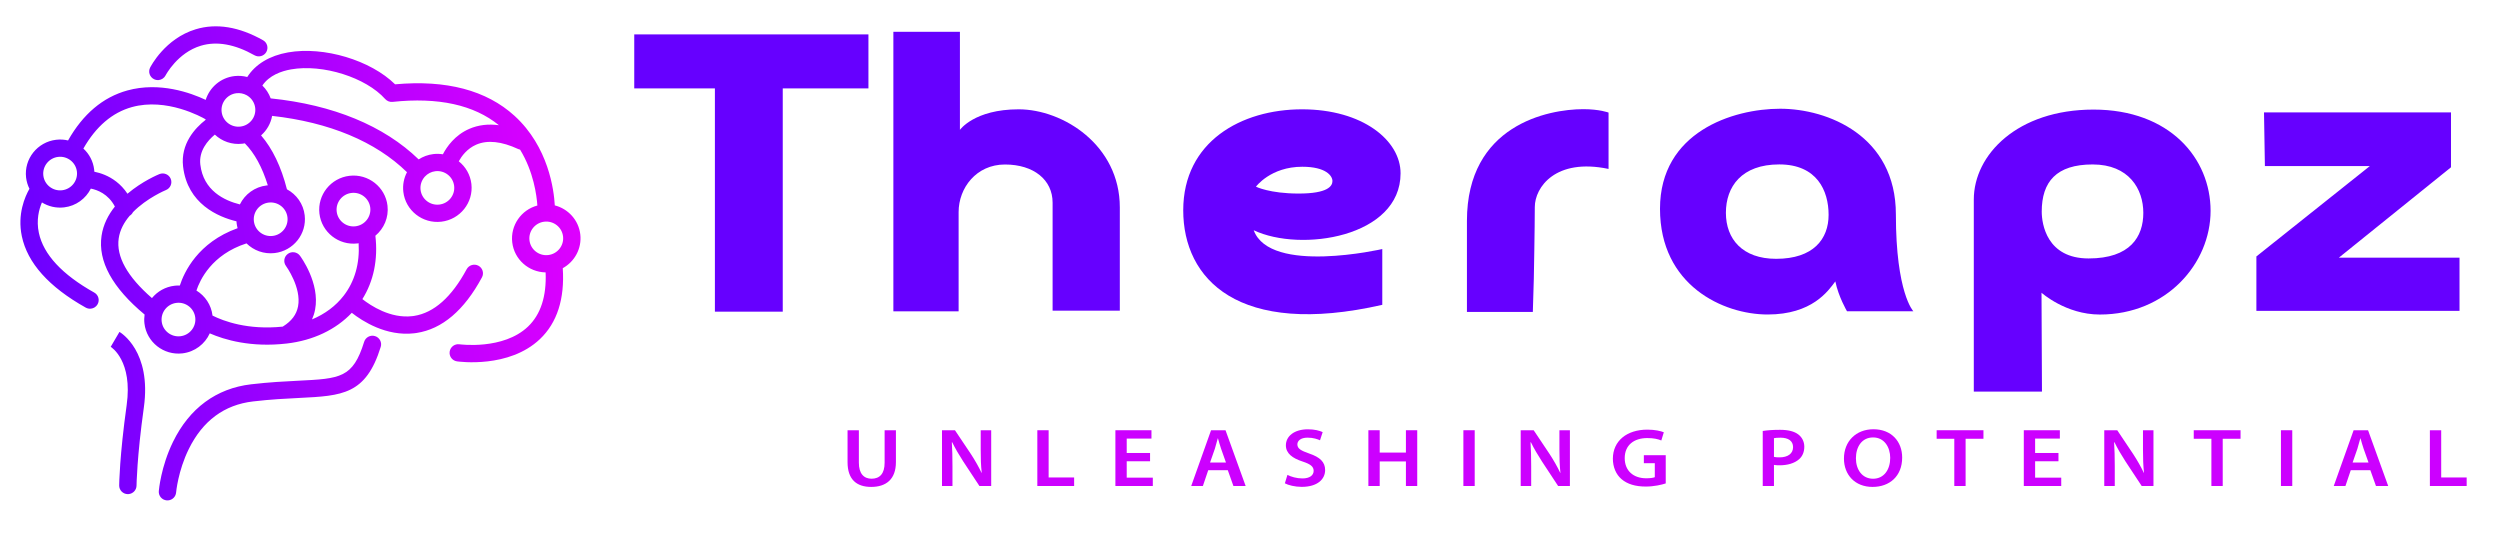 <svg xmlns="http://www.w3.org/2000/svg" width="150" height="32" viewBox="0 0 150 32" fill="none"><g clip-path="url(#clip0_842_5900)"><path d="M22.5 20.166C22.225 20.082 21.934 20.236 21.849 20.509C21.176 22.681 20.417 22.718 17.903 22.843C17.094 22.883 16.177 22.929 15.065 23.058C12.982 23.3 11.361 24.496 10.378 26.517C9.654 28.004 9.533 29.408 9.528 29.467C9.505 29.751 9.718 30 10.005 30.023C10.04 30.026 10.074 30.025 10.107 30.021C10.349 29.993 10.545 29.799 10.566 29.549C10.567 29.537 10.681 28.254 11.328 26.94C12.161 25.247 13.459 24.286 15.184 24.086C16.262 23.96 17.16 23.916 17.953 23.877C20.534 23.749 21.956 23.678 22.844 20.812C22.929 20.539 22.775 20.25 22.5 20.166ZM9.239 4.75C9.333 4.797 9.434 4.813 9.532 4.802C9.7 4.782 9.855 4.681 9.937 4.52C9.944 4.506 10.646 3.164 12.053 2.743C13.007 2.458 14.089 2.65 15.269 3.316C15.519 3.456 15.837 3.369 15.979 3.121C16.121 2.872 16.034 2.556 15.784 2.415C14.341 1.602 12.981 1.381 11.74 1.757C9.903 2.313 9.043 3.985 9.007 4.056C8.878 4.311 8.982 4.623 9.239 4.75ZM7.168 19.914L6.643 20.808L6.637 20.805C6.692 20.838 7.97 21.662 7.6 24.305C7.172 27.369 7.151 29.056 7.151 29.126C7.148 29.412 7.379 29.645 7.666 29.648C7.688 29.648 7.71 29.646 7.732 29.644C7.989 29.614 8.189 29.398 8.192 29.134C8.192 29.118 8.213 27.435 8.631 24.446C9.103 21.075 7.247 19.96 7.168 19.914ZM33.287 12.323C33.238 11.409 32.913 8.809 30.871 6.949C29.187 5.415 26.777 4.78 23.705 5.059C22.246 3.617 19.436 2.765 17.283 3.144C16.172 3.34 15.321 3.857 14.836 4.62C14.593 4.556 14.334 4.535 14.069 4.565C13.236 4.662 12.577 5.244 12.342 5.993C11.443 5.569 9.575 4.893 7.64 5.428C6.177 5.832 4.982 6.84 4.084 8.427C3.857 8.373 3.617 8.357 3.371 8.386C2.245 8.517 1.435 9.533 1.565 10.652C1.594 10.894 1.664 11.121 1.767 11.327C1.497 11.798 1.034 12.848 1.309 14.171C1.644 15.777 2.935 17.219 5.144 18.456C5.244 18.512 5.354 18.532 5.46 18.519C5.62 18.501 5.769 18.409 5.854 18.259C5.995 18.01 5.907 17.695 5.657 17.555C3.729 16.475 2.611 15.272 2.333 13.977C2.166 13.202 2.341 12.554 2.516 12.146C2.899 12.384 3.361 12.499 3.844 12.443C4.561 12.36 5.15 11.916 5.45 11.316C5.829 11.39 6.493 11.628 6.893 12.393C6.5 12.884 6.194 13.469 6.093 14.147C5.868 15.673 6.737 17.261 8.676 18.872C8.65 19.047 8.645 19.227 8.667 19.41C8.797 20.529 9.819 21.333 10.945 21.202C11.691 21.115 12.299 20.638 12.586 20.001C13.465 20.385 15.058 20.862 17.209 20.611C18.787 20.428 20.151 19.779 21.107 18.768C21.744 19.269 23.174 20.192 24.853 19.997C24.9 19.992 24.947 19.985 24.994 19.978C26.532 19.743 27.852 18.62 28.917 16.642C29.053 16.39 28.957 16.077 28.704 15.942C28.45 15.808 28.135 15.903 27.999 16.155C27.099 17.827 26.037 18.769 24.843 18.955C24.807 18.96 24.771 18.965 24.735 18.969C23.426 19.122 22.248 18.342 21.743 17.946C22.419 16.867 22.687 15.567 22.523 14.144C23.037 13.716 23.333 13.049 23.25 12.34C23.12 11.221 22.098 10.417 20.972 10.548C19.846 10.679 19.036 11.696 19.166 12.815C19.297 13.933 20.319 14.737 21.445 14.606C21.469 14.603 21.494 14.599 21.518 14.595C21.591 15.804 21.285 16.883 20.622 17.741C20.145 18.358 19.494 18.842 18.721 19.165C18.804 18.979 18.867 18.782 18.906 18.574C19.208 16.988 18.046 15.407 17.996 15.341C17.825 15.112 17.499 15.064 17.268 15.234C17.037 15.405 16.988 15.729 17.159 15.958C17.169 15.971 18.098 17.255 17.883 18.383C17.79 18.872 17.497 19.264 16.987 19.582C16.98 19.587 16.973 19.592 16.966 19.597C14.867 19.814 13.411 19.266 12.751 18.935C12.676 18.29 12.303 17.75 11.786 17.433C11.991 16.808 12.696 15.275 14.79 14.603C15.219 15.026 15.83 15.259 16.476 15.184C17.602 15.053 18.413 14.036 18.282 12.918C18.203 12.231 17.786 11.663 17.216 11.357C16.87 10.002 16.348 8.916 15.664 8.124C16.007 7.822 16.245 7.411 16.328 6.953C19.763 7.336 22.543 8.498 24.419 10.332C24.235 10.683 24.151 11.09 24.2 11.511C24.33 12.63 25.352 13.433 26.478 13.302C27.604 13.171 28.414 12.155 28.284 11.036C28.219 10.48 27.934 10.002 27.526 9.678C27.691 9.378 28.02 8.918 28.575 8.679C29.244 8.389 30.092 8.478 31.094 8.943C31.131 8.96 31.168 8.972 31.206 8.98C32.017 10.308 32.201 11.723 32.242 12.331C31.275 12.59 30.616 13.523 30.734 14.54C30.853 15.567 31.724 16.327 32.737 16.344C32.797 17.776 32.443 18.868 31.681 19.595C30.196 21.011 27.596 20.661 27.57 20.658C27.286 20.617 27.022 20.813 26.98 21.095C26.938 21.378 27.135 21.64 27.419 21.682C27.482 21.691 28.263 21.798 29.261 21.682C30.257 21.566 31.469 21.227 32.396 20.346C33.428 19.366 33.887 17.935 33.766 16.091C34.475 15.701 34.916 14.912 34.818 14.065C34.718 13.202 34.087 12.527 33.287 12.323ZM3.724 11.416C3.168 11.48 2.664 11.084 2.6 10.532C2.536 9.98 2.935 9.478 3.491 9.413C4.047 9.349 4.551 9.745 4.615 10.297C4.679 10.849 4.28 11.351 3.724 11.416ZM21.325 13.578C20.769 13.643 20.265 13.246 20.201 12.694C20.137 12.142 20.536 11.641 21.092 11.576C21.648 11.511 22.152 11.908 22.216 12.46C22.28 13.012 21.881 13.514 21.325 13.578ZM14.189 5.593C14.406 5.568 14.615 5.613 14.793 5.71C14.809 5.72 14.824 5.729 14.841 5.738C15.094 5.894 15.276 6.16 15.313 6.477C15.377 7.029 14.978 7.531 14.422 7.595C13.866 7.66 13.362 7.264 13.298 6.711C13.234 6.159 13.633 5.658 14.189 5.593ZM10.825 20.174C10.27 20.239 9.765 19.842 9.701 19.29C9.637 18.738 10.037 18.236 10.592 18.172C11.148 18.107 11.652 18.503 11.716 19.056C11.781 19.608 11.381 20.109 10.825 20.174ZM10.79 17.131C10.686 17.128 10.58 17.131 10.473 17.144C9.92 17.208 9.444 17.486 9.117 17.885C7.634 16.596 6.963 15.391 7.123 14.299C7.199 13.784 7.453 13.33 7.782 12.944C7.868 12.892 7.935 12.817 7.978 12.73C8.811 11.878 9.94 11.41 9.957 11.403C10.223 11.296 10.352 10.994 10.244 10.729C10.136 10.465 9.833 10.337 9.566 10.445C9.496 10.473 8.543 10.866 7.648 11.624C7.242 11.009 6.716 10.677 6.297 10.499C6.063 10.4 5.843 10.34 5.66 10.303C5.658 10.261 5.655 10.219 5.65 10.177C5.591 9.673 5.351 9.233 5.003 8.914C5.757 7.59 6.734 6.754 7.911 6.426C9.994 5.847 12.103 7.023 12.328 7.154C12.331 7.166 12.335 7.178 12.339 7.189C11.705 7.683 10.826 8.628 10.985 9.992C11.246 12.236 13.093 13.015 14.189 13.28C14.191 13.318 14.194 13.355 14.198 13.393C14.21 13.495 14.23 13.595 14.256 13.692C11.876 14.542 11.048 16.332 10.79 17.131ZM17.248 13.038C17.312 13.59 16.913 14.092 16.357 14.156C15.801 14.221 15.297 13.824 15.233 13.272C15.168 12.72 15.568 12.219 16.124 12.154C16.68 12.089 17.184 12.486 17.248 13.038ZM16.069 11.12C16.047 11.122 16.026 11.124 16.004 11.126C15.282 11.21 14.69 11.659 14.393 12.265C13.46 12.034 12.201 11.434 12.019 9.872C11.924 9.057 12.454 8.439 12.89 8.076C13.317 8.478 13.913 8.696 14.541 8.623C14.592 8.617 14.641 8.609 14.69 8.6C15.273 9.189 15.735 10.035 16.069 11.12ZM26.358 12.274C25.802 12.339 25.298 11.943 25.234 11.39C25.201 11.104 25.293 10.831 25.466 10.626C25.475 10.616 25.484 10.606 25.492 10.596C25.652 10.422 25.872 10.302 26.125 10.272C26.681 10.207 27.185 10.604 27.249 11.156C27.314 11.708 26.914 12.21 26.358 12.274ZM28.161 7.73C27.288 8.107 26.803 8.815 26.573 9.257C26.389 9.228 26.199 9.222 26.006 9.244C25.678 9.283 25.378 9.396 25.12 9.564C23.038 7.546 19.985 6.286 16.241 5.903C16.134 5.607 15.961 5.345 15.742 5.132C16.155 4.518 16.883 4.266 17.463 4.163C19.364 3.829 21.951 4.643 23.113 5.943C23.224 6.067 23.39 6.131 23.557 6.113C26.296 5.822 28.439 6.293 29.933 7.512C29.29 7.426 28.697 7.498 28.161 7.73ZM32.892 15.303C32.337 15.368 31.832 14.972 31.768 14.419C31.704 13.867 32.104 13.366 32.659 13.301C33.215 13.236 33.719 13.633 33.783 14.185C33.848 14.737 33.448 15.239 32.892 15.303Z" fill="url(#paint0_linear_842_5900)"></path><path d="M51.532 25.814V27.765C51.532 28.421 51.835 28.723 52.293 28.723C52.785 28.723 53.077 28.42 53.077 27.765V25.814H53.755V27.725C53.755 28.758 53.165 29.215 52.271 29.215C51.411 29.215 50.853 28.783 50.853 27.731V25.814H51.532Z" fill="#CC00FF"></path><path d="M56.52 29.16V25.814H57.297L58.258 27.249C58.501 27.621 58.721 28.009 58.892 28.37H58.904C58.853 27.924 58.843 27.492 58.843 26.981V25.814H59.472V29.16H58.765L57.794 27.686C57.556 27.318 57.314 26.911 57.132 26.534L57.11 26.539C57.138 26.971 57.148 27.413 57.148 27.963V29.16H56.52Z" fill="#CC00FF"></path><path d="M62.24 25.814H62.918V28.648H64.448V29.16H62.24V25.814Z" fill="#CC00FF"></path><path d="M69.004 27.676H67.603V28.659H69.169V29.16H66.924V25.814H69.088V26.315H67.603V27.179H69.004V27.676Z" fill="#CC00FF"></path><path d="M73.558 27.751L73.266 26.927C73.194 26.723 73.134 26.494 73.078 26.301H73.067C73.013 26.494 72.951 26.728 72.891 26.927L72.603 27.751H73.558ZM72.494 28.212L72.173 29.16H71.473L72.664 25.814H73.531L74.739 29.16H74.005L73.668 28.212H72.494Z" fill="#CC00FF"></path><path d="M77.246 28.493C77.462 28.606 77.798 28.706 78.146 28.706C78.577 28.706 78.819 28.522 78.819 28.25C78.819 27.996 78.631 27.848 78.162 27.694C77.545 27.495 77.153 27.203 77.153 26.721C77.153 26.17 77.66 25.758 78.472 25.758C78.874 25.758 79.167 25.837 79.36 25.926L79.2 26.418C79.062 26.354 78.802 26.259 78.455 26.259C78.024 26.259 77.842 26.463 77.842 26.662C77.842 26.919 78.057 27.038 78.554 27.212C79.2 27.43 79.508 27.723 79.508 28.204C79.508 28.746 79.056 29.212 78.102 29.212C77.704 29.212 77.296 29.113 77.092 28.999L77.246 28.493Z" fill="#CC00FF"></path><path d="M82.782 25.814V27.155H84.355V25.814H85.034V29.16H84.355V27.686H82.782V29.16H82.103V25.814H82.782Z" fill="#CC00FF"></path><path d="M88.482 25.814H87.803V29.16H88.482V25.814Z" fill="#CC00FF"></path><path d="M91.242 29.16V25.814H92.02L92.98 27.249C93.223 27.621 93.443 28.009 93.614 28.37H93.626C93.576 27.924 93.565 27.492 93.565 26.981V25.814H94.194V29.16H93.487L92.517 27.686C92.279 27.318 92.037 26.911 91.854 26.534L91.832 26.539C91.859 26.971 91.871 27.413 91.871 27.963V29.16H91.242Z" fill="#CC00FF"></path><path d="M99.944 29.005C99.707 29.084 99.243 29.193 98.753 29.193C98.123 29.193 97.643 29.049 97.29 28.747C96.959 28.464 96.772 28.022 96.772 27.516C96.777 26.454 97.61 25.778 98.841 25.778C99.299 25.778 99.657 25.863 99.829 25.937L99.679 26.429C99.475 26.344 99.227 26.284 98.835 26.284C98.041 26.284 97.483 26.706 97.483 27.486C97.483 28.246 98.002 28.697 98.775 28.697C99.023 28.697 99.2 28.667 99.288 28.632V27.793H98.631V27.312H99.944V29.005Z" fill="#CC00FF"></path><path d="M106.438 27.412C106.525 27.437 106.63 27.442 106.768 27.442C107.275 27.442 107.584 27.214 107.584 26.827C107.584 26.454 107.298 26.261 106.828 26.261C106.641 26.261 106.509 26.275 106.438 26.29V27.412ZM105.764 25.858C106.012 25.819 106.349 25.789 106.801 25.789C107.298 25.789 107.657 25.884 107.893 26.062C108.114 26.226 108.258 26.489 108.258 26.802C108.258 27.119 108.148 27.378 107.943 27.556C107.667 27.799 107.249 27.918 106.768 27.918C106.642 27.918 106.531 27.914 106.438 27.894V29.16H105.764L105.764 25.858Z" fill="#CC00FF"></path><path d="M111.355 27.497C111.355 28.183 111.735 28.724 112.386 28.724C113.043 28.724 113.413 28.172 113.413 27.472C113.413 26.842 113.065 26.246 112.386 26.246C111.713 26.246 111.355 26.807 111.355 27.497ZM114.13 27.452C114.13 28.574 113.374 29.215 112.353 29.215C111.299 29.215 110.637 28.49 110.637 27.512C110.637 26.479 111.36 25.755 112.408 25.755C113.49 25.755 114.13 26.495 114.13 27.452Z" fill="#CC00FF"></path><path d="M117.258 26.326H116.199V25.814H119.007V26.326H117.936V29.16H117.258V26.326Z" fill="#CC00FF"></path><path d="M123.508 27.676H122.107V28.659H123.674V29.16H121.428V25.814H123.591V26.315H122.107V27.179H123.508V27.676Z" fill="#CC00FF"></path><path d="M126.256 29.16V25.814H127.034L127.994 27.249C128.237 27.621 128.458 28.009 128.629 28.37H128.64C128.591 27.924 128.579 27.492 128.579 26.981V25.814H129.208V29.16H128.502L127.53 27.686C127.293 27.318 127.05 26.911 126.868 26.534L126.846 26.539C126.873 26.971 126.886 27.413 126.886 27.963V29.16H126.256Z" fill="#CC00FF"></path><path d="M132.684 26.326H131.625V25.814H134.433V26.326H133.363V29.16H132.684V26.326Z" fill="#CC00FF"></path><path d="M137.536 25.814H136.857V29.16H137.536V25.814Z" fill="#CC00FF"></path><path d="M142.111 27.751L141.818 26.927C141.747 26.723 141.686 26.494 141.631 26.301H141.62C141.565 26.494 141.504 26.728 141.443 26.927L141.157 27.751H142.111ZM141.046 28.212L140.726 29.16H140.025L141.217 25.814H142.083L143.292 29.16H142.558L142.221 28.212H141.046Z" fill="#CC00FF"></path><path d="M145.793 25.814H146.472V28.648H148V29.16H145.793V25.814Z" fill="#CC00FF"></path><path d="M92.029 16.724C92.029 16.724 92.088 13.624 92.088 12.426C92.088 11.228 93.341 9.467 96.513 10.136C96.513 7.6 96.513 6.755 96.513 6.755C96.513 6.755 95.976 6.55 94.998 6.55C92.872 6.55 88.016 7.513 88.016 13.254C88.016 18.997 88.016 18.716 88.016 18.716H91.97L92.029 16.724Z" fill="#6600FF"></path><path d="M53.602 1.909H57.595V7.792C57.595 7.792 58.457 6.559 61.12 6.559C63.782 6.559 67.189 8.708 67.189 12.442C67.189 16.176 67.189 18.642 67.189 18.642H63.156C63.156 18.642 63.156 13.534 63.156 12.161C63.156 10.786 62.02 9.87 60.297 9.87C58.575 9.87 57.517 11.28 57.517 12.723C57.517 14.168 57.517 18.678 57.517 18.678H53.602V1.909Z" fill="#6600FF"></path><path d="M78.138 10.005C79.568 10.005 79.947 10.559 79.947 10.862C79.947 11.166 79.668 11.613 77.92 11.613C76.172 11.613 75.357 11.201 75.357 11.201C75.357 11.201 76.231 10.005 78.138 10.005ZM75.223 13.815C78.042 15.153 84.034 14.238 84.034 10.399C84.034 8.426 81.762 6.559 78.121 6.559C74.479 6.559 70.994 8.496 70.994 12.618C70.994 16.739 74.283 20.262 82.937 18.29C82.937 16.528 82.937 14.942 82.937 14.942C82.937 14.942 76.203 16.492 75.223 13.815Z" fill="#6600FF"></path><path d="M106.568 15.529C104.55 15.529 103.554 14.343 103.554 12.77C103.554 11.196 104.496 9.865 106.756 9.865C109.017 9.865 109.716 11.439 109.716 12.89C109.716 14.343 108.801 15.529 106.568 15.529ZM113.753 12.866C113.753 8.146 109.662 6.524 106.81 6.524C103.959 6.524 99.6 7.928 99.6 12.527C99.6 17.127 103.393 18.87 106.057 18.87C108.721 18.87 109.689 17.465 110.12 16.884C110.308 17.805 110.82 18.676 110.82 18.676H114.801C114.801 18.676 113.753 17.587 113.753 12.866Z" fill="#6600FF"></path><path d="M125.316 15.507C122.813 15.507 122.504 13.449 122.504 12.699C122.504 10.908 123.379 9.867 125.559 9.867C127.738 9.867 128.599 11.343 128.599 12.772C128.599 14.199 127.819 15.507 125.316 15.507ZM125.612 6.575C121.038 6.575 118.428 9.287 118.428 11.973C118.428 14.66 118.428 23.495 118.428 23.495H122.518L122.491 17.564C122.491 17.564 123.944 18.872 125.989 18.872C129.998 18.872 132.635 15.798 132.635 12.651C132.635 9.504 130.186 6.575 125.612 6.575Z" fill="#6600FF"></path><path d="M135.84 6.744H147.06V10.036L140.333 15.459H147.571V18.654H135.383V15.386L142.19 9.964H135.894L135.84 6.744Z" fill="#6600FF"></path><path d="M38.055 2.062V5.303H42.894V18.7H46.965C46.965 11.648 46.965 5.303 46.965 5.303H52.106V2.062H38.055Z" fill="#6600FF"></path></g><defs><linearGradient id="paint0_linear_842_5900" x1="1.615" y1="16.939" x2="34.704" y2="13.089" gradientUnits="userSpaceOnUse"><stop stop-color="#6C00FF"></stop><stop offset="1" stop-color="#DE00FF"></stop></linearGradient><clipPath id="clip0_842_5900"><rect width="148" height="29.059" fill="white" transform="translate(0 1)"></rect></clipPath></defs></svg>